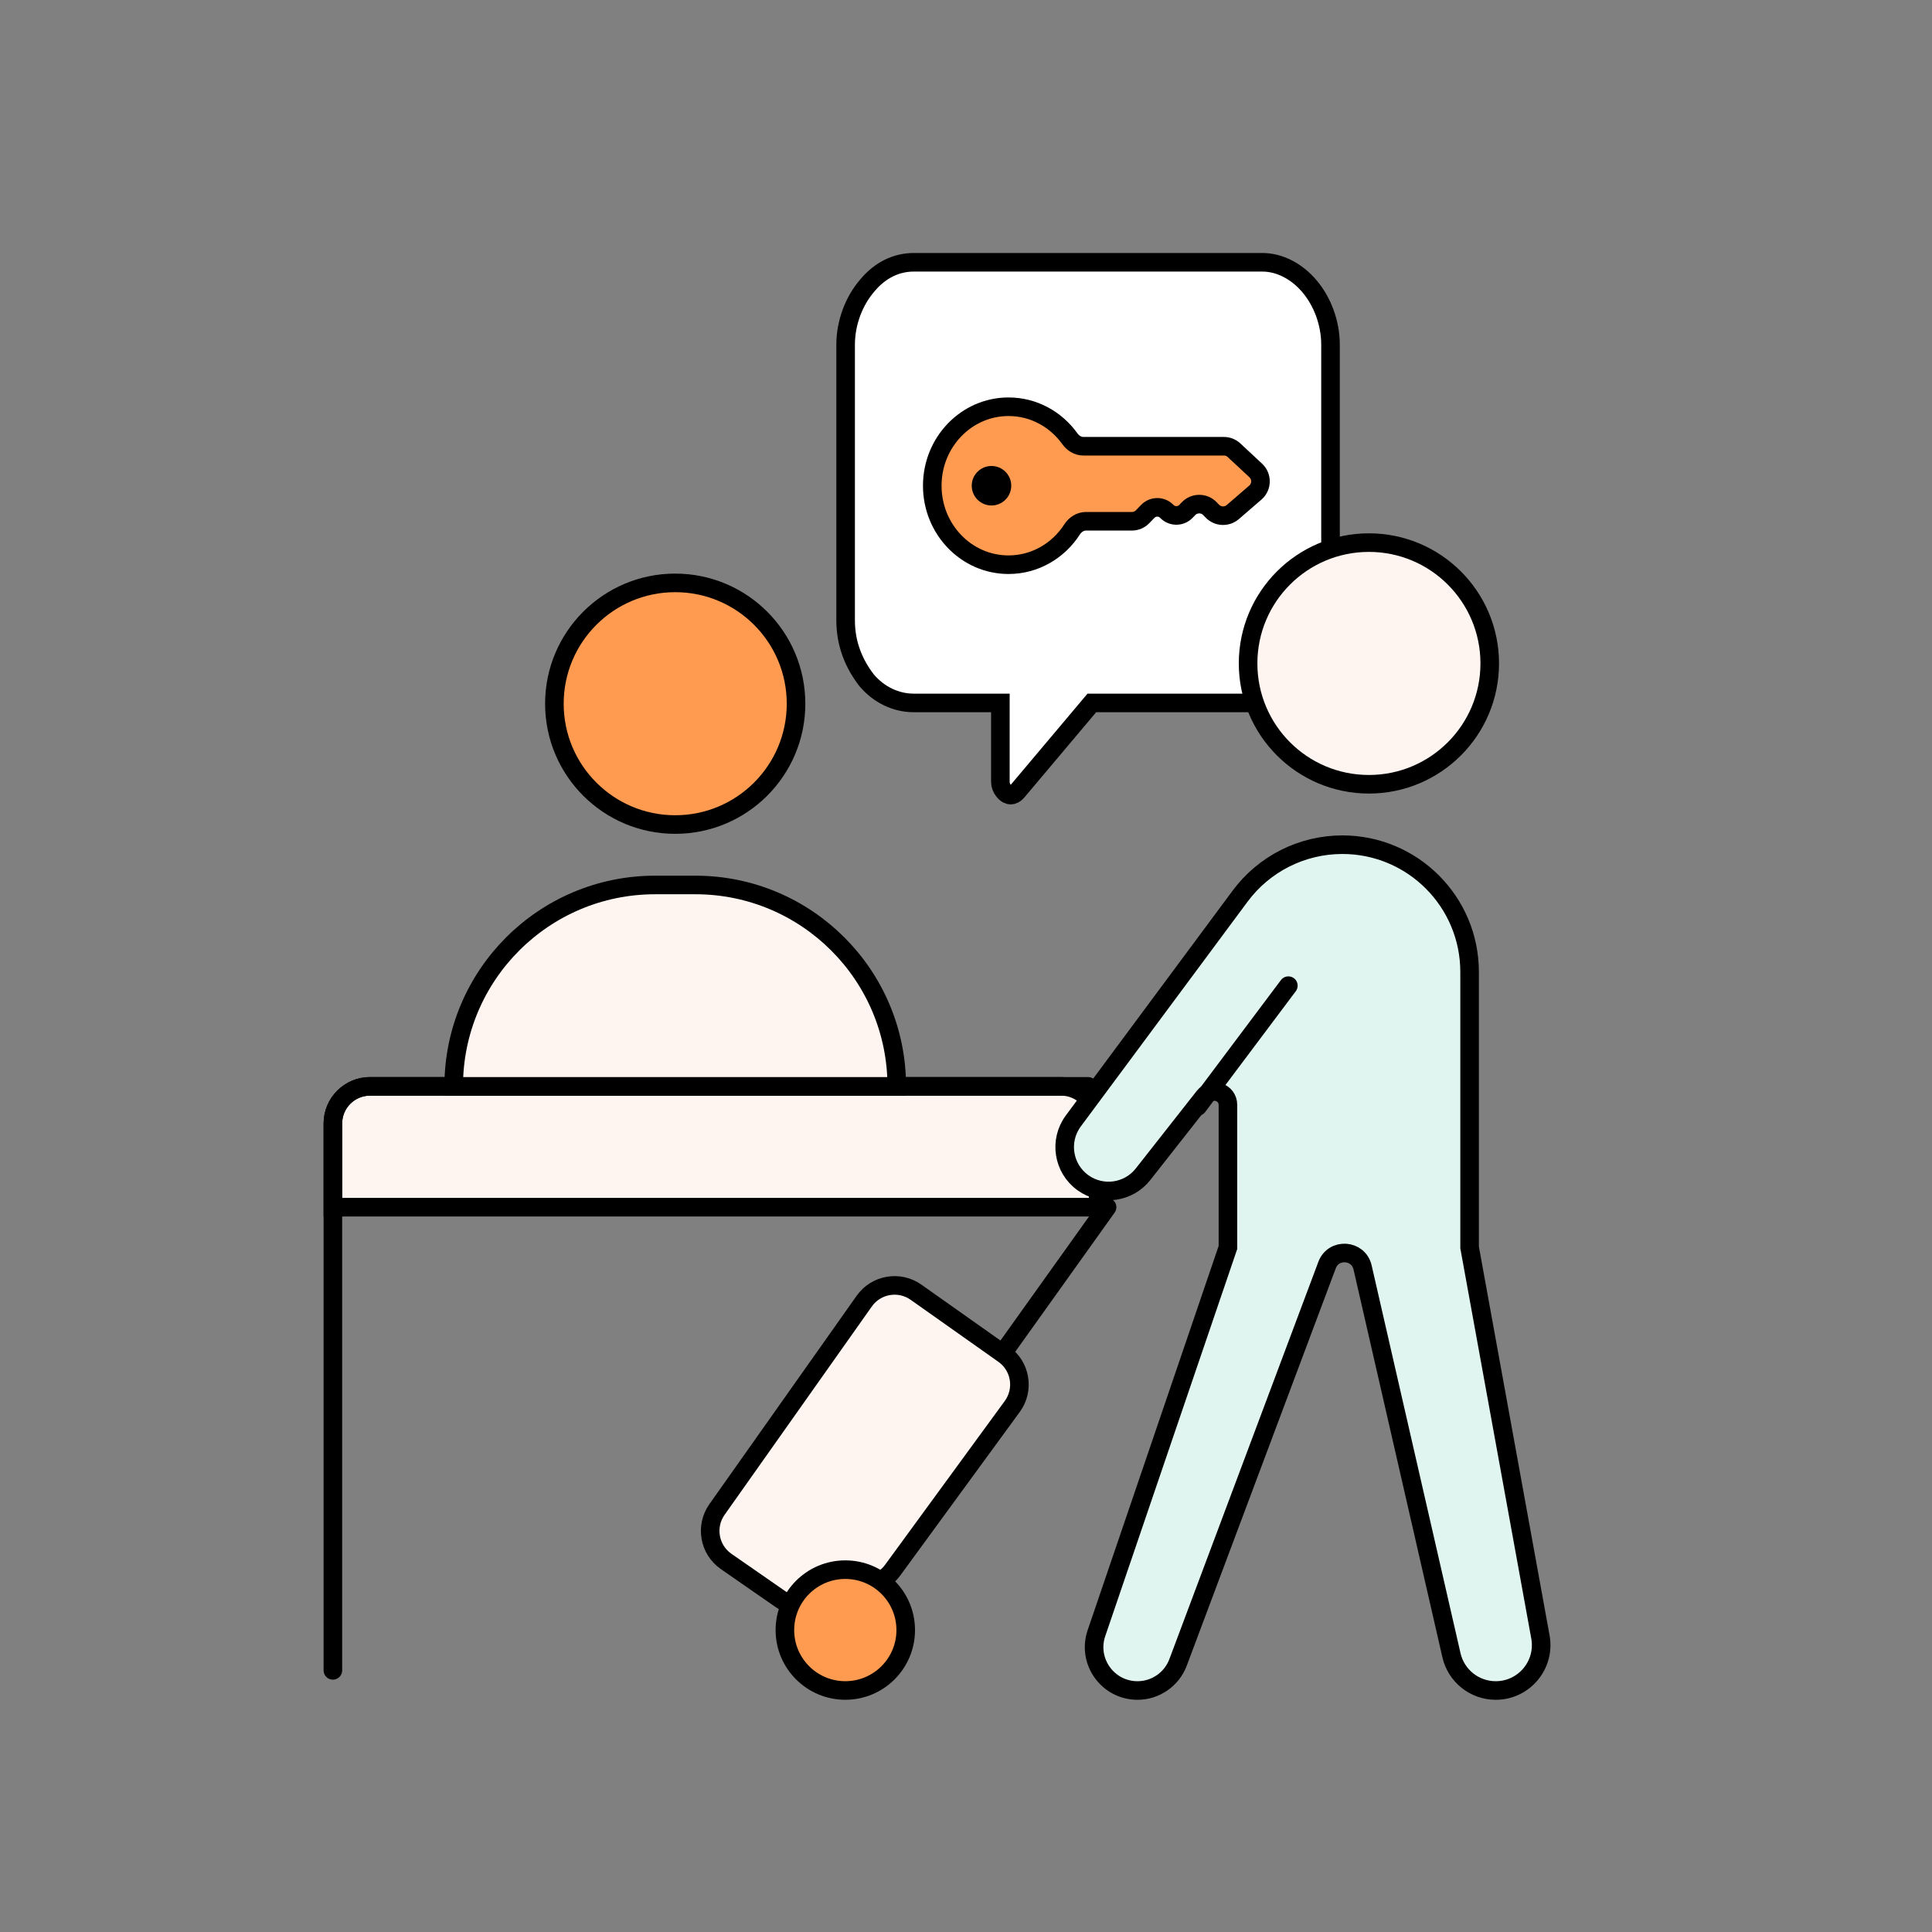 <?xml version="1.0" encoding="UTF-8"?>
<svg xmlns="http://www.w3.org/2000/svg" width="104" height="104" viewBox="0 0 104 104" fill="none">
  <rect x="0" y="0" width="104" height="104" fill="#808080" stroke="none"/>
  <g clip-path="url(#clip0_389_8950)">
    <path d="M17.919 60.478C17.919 59.374 18.814 58.478 19.919 58.478H57.113C58.218 58.478 59.113 59.374 59.113 60.478V64.983H17.919V60.478Z" fill="#FFF5F0" stroke="black"></path>
    <path d="M17.919 89.916V60.478C17.919 59.374 18.814 58.478 19.919 58.478H58.571" stroke="black" stroke-linecap="round"></path>
    <path d="M37.432 47.638L35.264 47.638C29.277 47.638 24.423 52.491 24.423 58.478L48.273 58.478C48.273 52.491 43.419 47.638 37.432 47.638Z" fill="#FFF5F0" stroke="black" stroke-linecap="round"></path>
    <circle cx="36.347" cy="37.881" r="6.504" fill="#FF9B50" stroke="black" stroke-linecap="round"></circle>
    <path d="M49.185 37.839C48.227 37.839 47.309 37.398 46.652 36.622C45.968 35.739 45.52 34.667 45.52 33.395V18.563C45.52 17.355 45.975 16.214 46.646 15.417L46.708 15.343C47.372 14.555 48.233 14.119 49.185 14.119H67.957C68.898 14.119 69.824 14.619 70.496 15.417C71.168 16.214 71.622 17.355 71.622 18.563V33.395C71.622 34.667 71.174 35.739 70.49 36.622C69.833 37.398 68.915 37.839 67.957 37.839H59.006H58.774L58.624 38.017L54.77 42.592C54.629 42.759 54.497 42.802 54.407 42.802C54.316 42.802 54.184 42.759 54.043 42.592C53.921 42.447 53.85 42.263 53.85 42.102V38.339V37.839H53.35H49.185Z" fill="white" stroke="black"></path>
    <path d="M50.184 26.147C50.184 28.495 52.022 30.398 54.29 30.398C55.718 30.398 56.976 29.643 57.712 28.497C57.878 28.239 58.153 28.06 58.46 28.06H60.93C61.148 28.06 61.356 27.971 61.507 27.815L61.784 27.528C62.064 27.238 62.53 27.238 62.81 27.528C63.091 27.819 63.556 27.819 63.837 27.528L63.978 27.382C64.294 27.055 64.817 27.055 65.133 27.382L65.26 27.514C65.556 27.82 66.04 27.842 66.362 27.564L67.573 26.519C67.935 26.207 67.946 25.649 67.596 25.324L66.429 24.237C66.281 24.098 66.085 24.021 65.882 24.021H58.318C58.027 24.021 57.764 23.86 57.595 23.623C56.847 22.575 55.645 21.895 54.29 21.895C52.022 21.895 50.184 23.799 50.184 26.147Z" fill="#FF9B50" stroke="black"></path>
    <circle cx="53.372" cy="26.147" r="1.063" fill="black"></circle>
    <circle cx="73.689" cy="35.713" r="6.504" fill="#FFF5F0" stroke="black" stroke-linecap="round"></circle>
    <path d="M66.756 48.239C68.048 46.497 70.089 45.47 72.258 45.47C76.042 45.47 79.109 48.537 79.109 52.321V67.151L82.921 88.117C83.194 89.618 82.041 91 80.515 91C79.375 91 78.386 90.212 78.132 89.101L73.348 68.225C73.126 67.259 71.785 67.169 71.437 68.097L63.416 89.486C63.074 90.397 62.204 91 61.231 91C59.631 91 58.506 89.427 59.022 87.913L66.1 67.151V59.477C66.1 58.793 65.236 58.494 64.814 59.032L61.532 63.208C60.752 64.201 59.329 64.405 58.301 63.671C57.226 62.903 56.99 61.402 57.777 60.341L66.756 48.239Z" fill="#E1F5F0" stroke="black" stroke-linecap="round"></path>
    <path d="M54.03 72.897L49.309 69.56C48.407 68.923 47.159 69.138 46.522 70.04L38.596 81.255C37.955 82.163 38.176 83.419 39.089 84.053L42.026 86.091C42.546 86.451 43.206 86.545 43.805 86.343L47.074 85.24C47.466 85.109 47.807 84.859 48.05 84.525L54.491 75.71C55.15 74.808 54.942 73.541 54.03 72.897Z" fill="#FFF5F0" stroke="black" stroke-linecap="round"></path>
    <circle cx="45.503" cy="87.747" r="3.252" fill="#FF9B50" stroke="black" stroke-linecap="round"></circle>
    <path d="M54.175 72.572L59.595 64.983" stroke="black" stroke-linecap="round" stroke-linejoin="round"></path>
    <path d="M64.474 59.562L69.352 53.058" stroke="black" stroke-linecap="round"></path>
  </g>
  <defs>
    <clipPath id="clip0_389_8950">
      <rect width="104" height="104" fill="white"></rect>
    </clipPath>
  </defs>
</svg>

